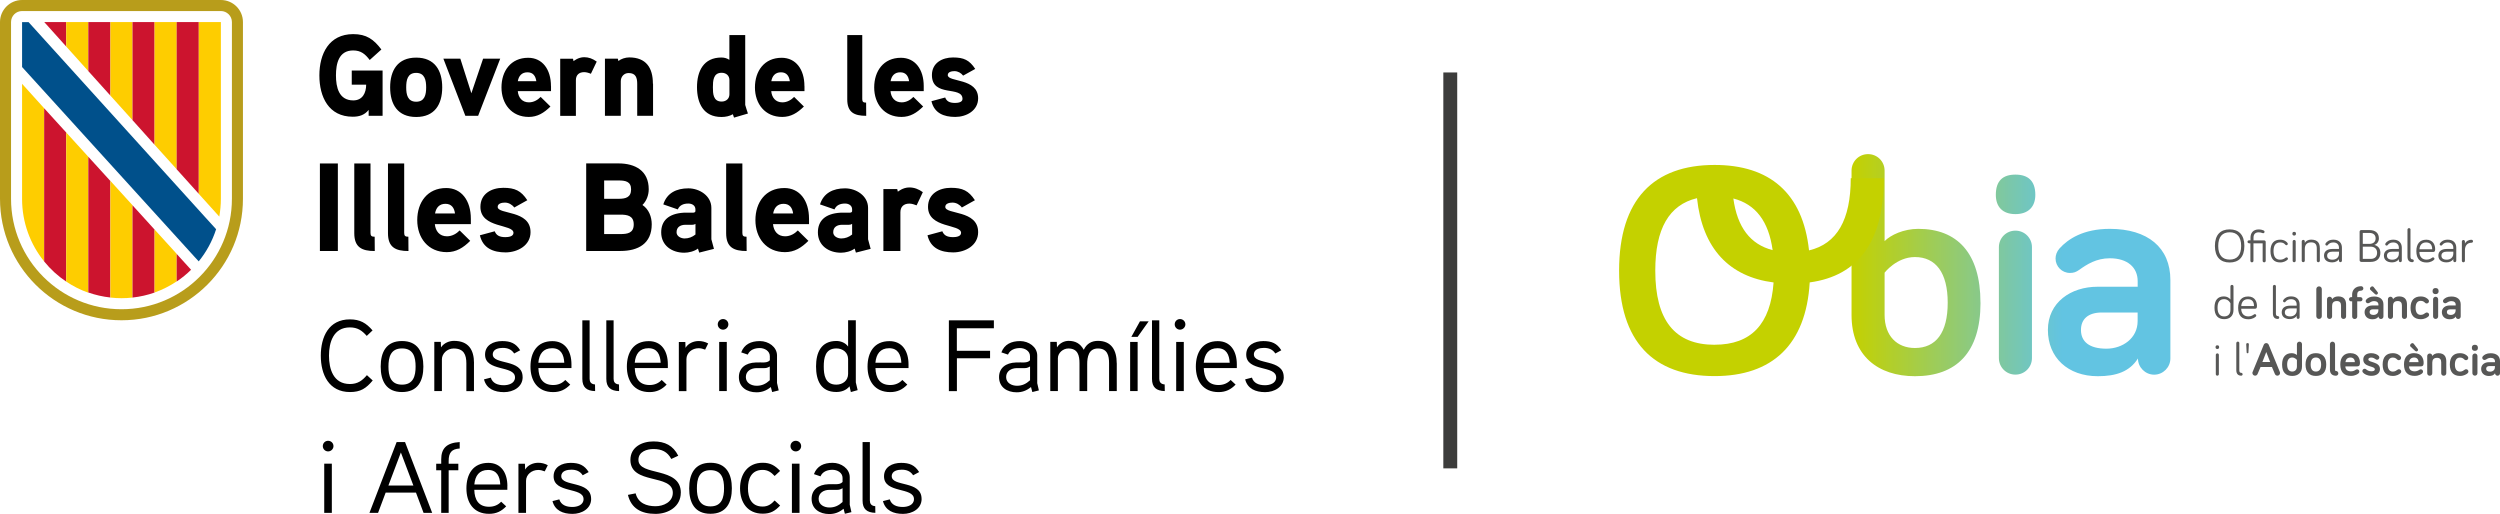 <?xml version="1.0" encoding="UTF-8"?><svg id="Capa_2" xmlns="http://www.w3.org/2000/svg" xmlns:xlink="http://www.w3.org/1999/xlink" viewBox="0 0 473.35 97.33"><defs><style>.cls-1{fill:#3c3c3b;}.cls-2{fill:#00508b;}.cls-3{fill:#b89d1b;}.cls-4{fill:#fecd00;}.cls-5{fill:#575756;}.cls-6{fill:url(#Degradado_sin_nombre_6);}.cls-7{fill:#cc142e;}.cls-8{fill:#c4d100;}</style><linearGradient id="Degradado_sin_nombre_6" x1="350.57" y1="50.2" x2="410.95" y2="50.2" gradientUnits="userSpaceOnUse"><stop offset="0" stop-color="#c4d100"/><stop offset=".66" stop-color="#62c4e2"/></linearGradient></defs><g id="Capa_1-2"><rect class="cls-1" x="273.28" y="13.72" width="2.63" height="74.96"/><path class="cls-5" d="M419.37,46.57c0-2.12,1.06-3.14,2.79-3.14s2.79,1.02,2.79,3.14-1.06,3.13-2.79,3.13-2.79-1.03-2.79-3.13ZM420,46.57c0,1.75.8,2.58,2.17,2.58s2.17-.83,2.17-2.58-.8-2.59-2.17-2.59-2.17.83-2.17,2.59Z"/><path class="cls-5" d="M425.81,46.05c-.15,0-.27-.12-.27-.27s.12-.27.27-.27h.3v-.53c0-.81.46-1.54,1.55-1.54.39,0,.79.11.95.2.11.06.16.14.16.25,0,.15-.12.27-.27.27-.05,0-.12-.03-.19-.05-.2-.07-.36-.12-.65-.12-.7,0-.98.42-.98,1v.53h2.02c.16,0,.29.12.29.29v3.57c0,.16-.12.29-.29.29s-.29-.12-.29-.29v-3.31h-1.74v3.31c0,.16-.13.29-.29.29s-.29-.12-.29-.29v-3.31h-.3Z"/><path class="cls-5" d="M431.73,45.38c.8,0,1.24.42,1.38.62.04.06.06.11.06.17,0,.15-.12.26-.26.26-.09,0-.15-.04-.21-.11-.13-.15-.38-.42-.97-.42-.82,0-1.26.53-1.26,1.63s.44,1.64,1.26,1.64c.52,0,.83-.23,1.04-.38.06-.04.11-.06.17-.06.14,0,.26.12.26.26,0,.08-.03.14-.12.22-.2.16-.63.48-1.35.48-1.16,0-1.84-.69-1.84-2.16s.69-2.15,1.84-2.15Z"/><path class="cls-5" d="M434.04,44.26c0-.26.12-.36.34-.36s.34.1.34.36c0,.21-.12.34-.34.34s-.34-.12-.34-.34ZM434.67,49.36c0,.16-.12.29-.29.29s-.29-.12-.29-.29v-3.64c0-.16.12-.29.29-.29s.29.12.29.29v3.64Z"/><path class="cls-5" d="M439.24,46.97v2.39c0,.16-.13.29-.29.29s-.29-.12-.29-.29v-2.28c0-.71-.21-1.19-1.08-1.19s-1.19.54-1.19,1.25v2.21c0,.16-.12.29-.29.29s-.29-.12-.29-.29v-3.64c0-.16.13-.29.29-.29s.29.12.29.29v.29c.17-.34.61-.63,1.19-.63,1.38,0,1.65.82,1.65,1.58Z"/><path class="cls-5" d="M440.77,46.38c-.09.1-.15.12-.23.12-.14,0-.26-.12-.26-.26,0-.06.02-.11.04-.15.25-.39.73-.71,1.49-.71,1.04,0,1.61.61,1.61,1.52v2.46c0,.15-.13.28-.28.28s-.28-.12-.28-.28v-.32c-.22.42-.74.64-1.28.64-.95,0-1.55-.46-1.55-1.28s.6-1.26,1.57-1.26h1.26v-.24c0-.61-.4-.99-1.06-.99-.47,0-.76.14-1.04.46ZM442.87,48.03v-.38h-1.26c-.58,0-.99.24-.99.76,0,.47.32.76,1.02.76.63,0,1.23-.38,1.23-1.15Z"/><path class="cls-5" d="M447.07,49.58c-.16,0-.3-.13-.3-.3v-5.42c0-.17.14-.3.3-.3h1.52c1.26,0,1.83.63,1.83,1.59,0,.59-.37,1.08-.87,1.22.65.16,1.15.63,1.15,1.5,0,1.04-.65,1.72-1.84,1.72h-1.79ZM447.37,46.18h1.21c.8,0,1.22-.41,1.22-1.04s-.38-1.04-1.22-1.04h-1.21v2.08ZM447.37,49.02h1.48c.81,0,1.23-.44,1.23-1.16s-.47-1.16-1.23-1.16h-1.48v2.32Z"/><path class="cls-5" d="M452.11,46.38c-.09.1-.15.12-.23.12-.14,0-.26-.12-.26-.26,0-.06.02-.11.04-.15.25-.39.73-.71,1.49-.71,1.04,0,1.61.61,1.61,1.52v2.46c0,.15-.13.28-.28.28s-.28-.12-.28-.28v-.32c-.22.42-.74.64-1.28.64-.95,0-1.55-.46-1.55-1.28s.6-1.26,1.57-1.26h1.26v-.24c0-.61-.4-.99-1.06-.99-.47,0-.76.14-1.04.46ZM454.2,48.03v-.38h-1.26c-.58,0-.99.24-.99.76,0,.47.32.76,1.02.76.63,0,1.23-.38,1.23-1.15Z"/><path class="cls-5" d="M456.4,43.48v5.11c0,.36.12.51.36.51.14,0,.27.12.27.27s-.12.27-.27.27c-.6,0-.93-.36-.93-1.05v-5.11c0-.15.13-.29.29-.29.16,0,.29.13.29.29Z"/><path class="cls-5" d="M459.36,45.38c1.43,0,1.71,1.14,1.71,1.75,0,.26,0,.57-.36.57h-2.62c0,.89.51,1.46,1.35,1.46.52,0,.82-.2,1.08-.38.05-.04.09-.05.16-.05.14,0,.26.12.26.26,0,.1-.04.15-.1.21-.13.13-.6.5-1.4.5-1.19,0-1.93-.65-1.93-2.16,0-1.38.68-2.15,1.84-2.15ZM459.36,45.9c-.78,0-1.21.5-1.26,1.3h2.41c0-.64-.22-1.3-1.15-1.3Z"/><path class="cls-5" d="M462.42,46.38c-.09.1-.15.12-.23.12-.14,0-.26-.12-.26-.26,0-.06.02-.11.04-.15.25-.39.73-.71,1.49-.71,1.04,0,1.61.61,1.61,1.52v2.46c0,.15-.13.28-.28.28s-.28-.12-.28-.28v-.32c-.22.42-.74.64-1.28.64-.95,0-1.55-.46-1.55-1.28s.6-1.26,1.57-1.26h1.26v-.24c0-.61-.4-.99-1.06-.99-.47,0-.76.14-1.04.46ZM464.51,48.03v-.38h-1.26c-.58,0-.99.24-.99.76,0,.47.32.76,1.02.76.63,0,1.23-.38,1.23-1.15Z"/><path class="cls-5" d="M466.71,46.12c.18-.41.63-.72,1.25-.72.15,0,.28.12.28.28s-.12.28-.28.28c-.82,0-1.25.57-1.25,1.4v2.01c0,.16-.12.29-.29.29s-.29-.12-.29-.29v-3.64c0-.16.13-.29.29-.29s.29.12.29.29v.39Z"/><path class="cls-5" d="M422.31,56.71v-2.48c0-.16.12-.29.29-.29s.29.12.29.29v4.44c0,1.18-.73,1.76-1.76,1.76-1.16,0-1.84-.69-1.84-2.16s.64-2.15,1.8-2.15c.57,0,1.01.29,1.22.58ZM422.31,57.43s-.34-.79-1.18-.79-1.26.53-1.26,1.63.44,1.64,1.26,1.64c.69,0,1.18-.39,1.18-1.25v-1.24Z"/><path class="cls-5" d="M425.62,56.13c1.43,0,1.71,1.14,1.71,1.75,0,.26,0,.57-.36.57h-2.62c0,.89.51,1.46,1.35,1.46.52,0,.82-.2,1.08-.38.05-.04.09-.05.16-.05.14,0,.26.12.26.26,0,.1-.04.15-.1.21-.13.13-.6.5-1.4.5-1.19,0-1.93-.65-1.93-2.16,0-1.38.68-2.15,1.84-2.15ZM425.62,56.65c-.78,0-1.21.5-1.26,1.3h2.41c0-.64-.22-1.3-1.15-1.3Z"/><path class="cls-5" d="M430.92,54.23v5.11c0,.36.12.51.36.51.14,0,.27.12.27.27s-.12.27-.27.27c-.6,0-.93-.36-.93-1.05v-5.11c0-.15.13-.29.29-.29.16,0,.29.13.29.29Z"/><path class="cls-5" d="M432.76,57.12c-.09.1-.15.12-.23.12-.14,0-.26-.12-.26-.26,0-.06.02-.11.04-.15.25-.39.73-.71,1.49-.71,1.04,0,1.61.61,1.61,1.52v2.46c0,.15-.13.28-.28.28s-.28-.12-.28-.28v-.32c-.22.42-.74.64-1.28.64-.95,0-1.55-.46-1.55-1.28s.6-1.26,1.57-1.26h1.26v-.24c0-.61-.4-.99-1.06-.99-.47,0-.76.14-1.04.46ZM434.86,58.77v-.38h-1.26c-.58,0-.99.24-.99.76,0,.47.32.76,1.02.76.63,0,1.23-.38,1.23-1.15Z"/><path class="cls-5" d="M439.61,59.87c0,.29-.23.52-.52.52s-.52-.23-.52-.52v-5.13c0-.29.23-.52.52-.52s.52.23.52.52v5.13Z"/><path class="cls-5" d="M444.21,57.68v2.24c0,.27-.21.47-.48.47-.29,0-.48-.2-.48-.47v-2.06c0-.51-.21-.86-.79-.86-.67,0-.9.39-.9.92v2c0,.27-.21.47-.48.47s-.48-.2-.48-.47v-3.26c0-.27.21-.48.48-.48s.48.21.48.48c.17-.26.55-.54,1.15-.54,1.22,0,1.5.78,1.5,1.56Z"/><path class="cls-5" d="M445.16,57.06c-.22,0-.4-.18-.4-.4s.18-.4.4-.4h.19v-.48c0-.83.56-1.59,1.71-1.59.23,0,.42.19.42.42s-.19.42-.42.42c-.49,0-.74.28-.74.67v.56h.6c.22,0,.4.18.4.4s-.18.4-.4.4h-.6v2.87c0,.27-.21.47-.48.47-.29,0-.48-.2-.48-.47v-2.87h-.19Z"/><path class="cls-5" d="M448.61,57.33c-.09.06-.16.09-.27.09-.23,0-.42-.19-.42-.42,0-.1.04-.21.12-.29.25-.28.7-.57,1.47-.57,1.11,0,1.77.55,1.77,1.5v2.29c0,.26-.21.47-.47.47s-.47-.21-.47-.47c-.24.39-.64.52-1.17.52-.88,0-1.46-.55-1.46-1.35s.67-1.26,1.45-1.26h1.17v-.16c0-.4-.3-.67-.82-.67-.39,0-.67.18-.9.34ZM450.32,58.82v-.25h-1.05c-.39,0-.61.19-.61.51,0,.34.24.55.74.55s.91-.3.91-.81ZM449.71,55.71l-.88-.81c-.14-.13-.16-.35.04-.54.18-.18.41-.19.54-.03l.76.97c.1.11.1.27-.04.4-.12.11-.26.13-.41,0Z"/><path class="cls-5" d="M455.74,57.68v2.24c0,.27-.21.47-.48.47-.29,0-.48-.2-.48-.47v-2.06c0-.51-.21-.86-.79-.86-.67,0-.9.39-.9.92v2c0,.27-.21.47-.48.47s-.48-.2-.48-.47v-3.26c0-.27.21-.48.48-.48s.48.21.48.48c.17-.26.55-.54,1.15-.54,1.22,0,1.5.78,1.5,1.56Z"/><path class="cls-5" d="M458.34,56.13c.82,0,1.3.41,1.46.62.07.1.1.17.1.28,0,.24-.19.43-.43.43-.14,0-.25-.06-.33-.15-.12-.12-.35-.35-.8-.35-.63,0-.97.48-.97,1.33s.34,1.33.97,1.33c.41,0,.68-.21.89-.36.1-.07.18-.09.27-.09.24,0,.43.19.43.43,0,.12-.04.23-.15.33-.21.19-.7.51-1.43.51-1.22,0-1.94-.7-1.94-2.16s.73-2.15,1.94-2.15Z"/><path class="cls-5" d="M460.58,55.13c0-.41.21-.59.57-.59s.58.18.58.59c0,.35-.21.56-.58.56s-.57-.21-.57-.56ZM461.64,59.91c0,.27-.21.48-.48.48s-.48-.21-.48-.48v-3.24c0-.27.22-.48.48-.48s.48.21.48.48v3.24Z"/><path class="cls-5" d="M463.24,57.33c-.09.06-.16.09-.27.09-.23,0-.42-.19-.42-.42,0-.1.04-.21.12-.29.25-.28.7-.57,1.47-.57,1.11,0,1.77.55,1.77,1.5v2.29c0,.26-.21.47-.47.47s-.47-.21-.47-.47c-.24.39-.64.52-1.17.52-.88,0-1.46-.55-1.46-1.35s.67-1.26,1.45-1.26h1.17v-.16c0-.4-.3-.67-.82-.67-.39,0-.67.18-.9.34ZM464.95,58.82v-.25h-1.05c-.39,0-.61.19-.61.51,0,.34.24.55.74.55s.91-.3.91-.81Z"/><path class="cls-5" d="M419.49,65.74c0-.26.12-.36.34-.36s.34.1.34.36c0,.21-.12.34-.34.34s-.34-.12-.34-.34ZM420.12,70.84c0,.16-.12.29-.29.29s-.29-.12-.29-.29v-3.64c0-.16.12-.29.29-.29s.29.12.29.29v3.64Z"/><path class="cls-5" d="M423.99,64.97v5.11c0,.36.12.51.36.51.14,0,.27.12.27.27s-.12.27-.27.27c-.6,0-.93-.36-.93-1.05v-5.11c0-.15.13-.29.29-.29.16,0,.29.13.29.29Z"/><path class="cls-5" d="M425.8,65.2l-.08,1.54c0,.1-.06.15-.17.15s-.16-.05-.17-.15l-.08-1.54c0-.14.07-.24.25-.24s.26.1.25.24Z"/><path class="cls-5" d="M428.01,69.49l-.55,1.3c-.08.19-.25.34-.48.34-.28,0-.51-.23-.51-.51,0-.05,0-.13.04-.19l2.11-5.15c.05-.12.2-.32.47-.32s.42.2.47.32l2.11,5.15c.03.06.04.13.04.19,0,.28-.23.51-.51.51-.23,0-.4-.15-.48-.34l-.55-1.3h-2.17ZM429.09,66.66l-.73,1.88h1.47l-.73-1.88Z"/><path class="cls-5" d="M434.9,67.23v-2.06c0-.27.21-.48.48-.48s.48.21.48.48v4.22c0,1.19-.77,1.79-1.85,1.79-1.21,0-1.92-.69-1.92-2.15s.69-2.16,1.82-2.16c.43,0,.81.18.99.36ZM434.9,68.15s-.35-.46-.89-.46c-.61,0-.96.45-.96,1.33s.34,1.33.96,1.33c.52,0,.89-.35.89-.97v-1.24Z"/><path class="cls-5" d="M438.49,71.18c-1.21,0-1.96-.69-1.96-2.15s.75-2.16,1.96-2.16,1.96.69,1.96,2.16-.75,2.15-1.96,2.15ZM438.49,67.69c-.65,0-.99.45-.99,1.33s.34,1.33.99,1.33.99-.45.99-1.33-.34-1.33-.99-1.33Z"/><path class="cls-5" d="M442.12,65.17v4.91c0,.11.11.16.17.16.25,0,.45.2.45.45s-.2.45-.45.45c-.7,0-1.14-.39-1.14-1.15v-4.82c0-.27.22-.48.48-.48s.48.21.48.48Z"/><path class="cls-5" d="M445.04,66.87c1.51,0,1.79,1.16,1.79,1.78,0,.33,0,.72-.55.72h-2.21c0,.64.46.94,1.05.94.39,0,.67-.13.89-.28.1-.06.17-.1.29-.1.23,0,.42.19.42.42,0,.14-.07.26-.15.33-.15.14-.63.49-1.44.49-1.25,0-2.02-.67-2.02-2.17,0-1.37.72-2.14,1.93-2.14ZM444.1,68.56h1.77c0-.44-.25-.87-.83-.87-.52,0-.9.3-.94.87Z"/><path class="cls-5" d="M448.42,68.05c0,.66,2.2.36,2.2,1.84,0,.84-.72,1.27-1.64,1.27-.77,0-1.36-.35-1.58-.63-.07-.09-.11-.17-.11-.28,0-.23.2-.43.43-.43.09,0,.18.03.28.11.24.2.54.37.99.37.4,0,.66-.11.66-.36,0-.73-2.19-.35-2.19-1.87,0-.81.67-1.2,1.5-1.2.64,0,1.2.24,1.45.55.05.07.09.13.09.27,0,.23-.2.43-.43.43-.13,0-.21-.05-.3-.13-.2-.14-.44-.29-.81-.29-.33,0-.53.12-.53.34Z"/><path class="cls-5" d="M453.06,66.87c.82,0,1.3.41,1.46.62.07.1.1.17.1.28,0,.24-.19.43-.43.43-.14,0-.25-.06-.33-.15-.12-.12-.35-.35-.8-.35-.63,0-.97.48-.97,1.33s.34,1.33.97,1.33c.41,0,.68-.21.89-.36.1-.07.18-.09.27-.09.24,0,.43.19.43.43,0,.12-.04.23-.15.33-.21.19-.7.51-1.43.51-1.22,0-1.94-.7-1.94-2.16s.73-2.15,1.94-2.15Z"/><path class="cls-5" d="M457.1,66.87c1.51,0,1.79,1.16,1.79,1.78,0,.33,0,.72-.55.72h-2.21c0,.64.46.94,1.05.94.39,0,.67-.13.89-.28.1-.06.17-.1.29-.1.23,0,.42.19.42.42,0,.14-.07.26-.15.33-.15.14-.63.49-1.44.49-1.25,0-2.02-.67-2.02-2.17,0-1.37.72-2.14,1.93-2.14ZM456.16,68.56h1.77c0-.44-.25-.87-.83-.87-.52,0-.9.3-.94.87ZM457.31,66.46l-.88-.81c-.14-.13-.16-.35.04-.54.18-.18.41-.19.54-.03l.76.97c.1.11.1.27-.04.4-.12.11-.26.13-.41,0Z"/><path class="cls-5" d="M463.18,68.43v2.24c0,.27-.21.47-.48.47-.29,0-.48-.2-.48-.47v-2.06c0-.51-.21-.86-.79-.86-.67,0-.9.39-.9.92v2c0,.27-.21.47-.48.47s-.48-.2-.48-.47v-3.26c0-.27.21-.48.48-.48s.48.21.48.48c.17-.26.55-.54,1.15-.54,1.22,0,1.5.78,1.5,1.56Z"/><path class="cls-5" d="M465.78,66.87c.82,0,1.3.41,1.46.62.07.1.1.17.1.28,0,.24-.19.43-.43.43-.14,0-.25-.06-.33-.15-.12-.12-.35-.35-.8-.35-.63,0-.97.48-.97,1.33s.34,1.33.97,1.33c.41,0,.68-.21.89-.36.1-.07.18-.09.27-.09.24,0,.43.19.43.43,0,.12-.04.23-.15.33-.21.19-.7.51-1.43.51-1.22,0-1.94-.7-1.94-2.16s.73-2.15,1.94-2.15Z"/><path class="cls-5" d="M468.02,65.87c0-.41.21-.59.57-.59s.58.18.58.59c0,.35-.21.56-.58.56s-.57-.21-.57-.56ZM469.08,70.65c0,.27-.21.48-.48.48s-.48-.21-.48-.48v-3.24c0-.27.22-.48.48-.48s.48.21.48.48v3.24Z"/><path class="cls-5" d="M470.68,68.07c-.09.06-.16.09-.27.09-.23,0-.42-.19-.42-.42,0-.1.04-.21.12-.29.25-.28.7-.57,1.47-.57,1.11,0,1.77.55,1.77,1.5v2.29c0,.26-.21.47-.47.47s-.47-.21-.47-.47c-.24.39-.64.52-1.17.52-.88,0-1.46-.55-1.46-1.35s.67-1.26,1.45-1.26h1.17v-.16c0-.4-.3-.67-.82-.67-.39,0-.67.18-.9.34ZM472.39,69.56v-.25h-1.05c-.39,0-.61.19-.61.51,0,.34.24.55.74.55s.91-.3.91-.81Z"/><path class="cls-6" d="M374.99,57.31c0,9.45-4.58,13.92-12.41,13.92-7.02,0-12.01-3.89-12.01-11.6v-27.32c0-1.74,1.39-3.13,3.13-3.13s3.13,1.39,3.13,3.13v13.34c1.16-1.16,3.6-2.32,6.38-2.32,7.31,0,11.77,4.52,11.77,13.98ZM356.83,59.63c0,4,2.38,6.26,5.74,6.26,4,0,6.21-2.9,6.21-8.58s-2.26-8.64-6.21-8.64c-3.48,0-5.74,2.96-5.74,2.96v8ZM377.89,36.89c0-2.67,1.33-3.83,3.71-3.83s3.77,1.16,3.77,3.83c0,2.26-1.33,3.65-3.77,3.65s-3.71-1.39-3.71-3.65ZM384.73,67.8c0,1.74-1.39,3.13-3.13,3.13s-3.13-1.39-3.13-3.13v-21c0-1.74,1.39-3.13,3.13-3.13s3.13,1.39,3.13,3.13v21ZM393.67,51.1c-.58.41-1.04.58-1.74.58-1.51,0-2.73-1.22-2.73-2.73,0-.64.23-1.33.75-1.91,1.62-1.8,4.52-3.71,9.51-3.71,7.19,0,11.48,3.54,11.48,9.69v14.85c0,1.68-1.39,3.07-3.07,3.07s-3.07-1.39-3.07-3.07c-1.57,2.49-4.12,3.36-7.6,3.36-5.68,0-9.45-3.54-9.45-8.76s4.35-8.18,9.4-8.18h7.6v-1.04c0-2.61-1.91-4.35-5.28-4.35-2.55,0-4.35,1.16-5.8,2.2ZM404.74,60.79v-1.62h-6.79c-2.55,0-3.94,1.22-3.94,3.31,0,2.2,1.57,3.54,4.81,3.54,3.07,0,5.92-1.97,5.92-5.22Z"/><path class="cls-8" d="M356.69,33.74h-6.27c0,7.9-2.61,12.42-7.9,13.67-1.17-10.91-7.51-16.18-17.88-16.18-11.52,0-18.08,6.5-18.08,20.02s6.56,19.96,18.08,19.96c10.86,0,17.31-5.88,18.01-17.74,9.25-1.25,14.03-7.8,14.03-19.74ZM335.63,47.36c-4.23-1.09-6.7-4.33-7.44-9.78,4.22,1.09,6.69,4.32,7.44,9.78ZM324.65,65.28c-7.53,0-11.24-4.62-11.24-14.03,0-7.94,2.61-12.47,7.9-13.73,1.03,9.58,6.13,14.88,14.5,15.96-.56,7.9-4.25,11.79-11.16,11.79Z"/><path class="cls-3" d="M41.82,0H4.18C1.87,0,0,1.88,0,4.18v33.46c0,12.7,10.3,23,23,23s23-10.3,23-23V4.18c0-2.31-1.87-4.18-4.18-4.18M43.91,37.64c0,11.55-9.36,20.91-20.91,20.91S2.09,49.19,2.09,37.64V4.18c0-1.16.94-2.09,2.09-2.09h37.64c1.15,0,2.09.94,2.09,2.09v33.46Z"/><polygon class="cls-7" points="12.54 4.18 8.38 4.18 12.54 8.81 12.54 4.18"/><polygon class="cls-4" points="12.54 8.36 12.54 4.18 16.72 4.18 16.72 13.46 12.54 8.81 12.54 8.36"/><polygon class="cls-7" points="16.72 4.18 20.91 4.18 20.91 18.11 16.72 13.46 16.72 4.18"/><polygon class="cls-4" points="20.91 4.18 25.09 4.18 25.09 22.75 20.91 18.11 20.91 4.18"/><polygon class="cls-7" points="25.09 4.18 29.27 4.18 29.27 27.41 25.09 22.75 25.09 4.18"/><polygon class="cls-4" points="29.27 26.14 29.27 4.18 33.46 4.18 33.46 29.28 33.46 32.05 29.27 27.41 29.27 26.14"/><polygon class="cls-7" points="33.45 4.18 37.64 4.18 37.64 36.7 33.45 32.05 33.45 4.18"/><path class="cls-4" d="M37.64,36.71V4.18h4.18v33.46c0,1.15-.11,2.28-.3,3.37l-3.88-4.3Z"/><path class="cls-4" d="M4.18,37.67c0,4.48,1.57,8.6,4.18,11.83v-29l-4.18-4.63v21.79Z"/><path class="cls-7" d="M8.36,20.5v29c1.19,1.48,2.61,2.77,4.18,3.82v-28.23l-4.18-4.59Z"/><path class="cls-4" d="M12.54,25.09v28.23c1.29.86,2.69,1.58,4.18,2.1v-25.74l-4.18-4.59Z"/><path class="cls-7" d="M16.72,55.38c1.33.47,2.74.8,4.18.95v-22.06l-4.18-4.59v25.7Z"/><path class="cls-4" d="M20.91,53.32v3.02c.68.08,1.38.12,2.09.12s1.41-.04,2.09-.12v-17.48l-4.18-4.6v19.05Z"/><path class="cls-7" d="M29.27,43.47l-4.18-4.6v17.47c1.45-.16,2.85-.48,4.18-.95v-11.92Z"/><path class="cls-4" d="M29.27,55.38c1.49-.52,2.89-1.24,4.18-2.1v-5.22l-4.18-4.6v11.91Z"/><path class="cls-7" d="M33.45,48.07v5.23c.98-.65,1.89-1.4,2.73-2.22l-2.73-3Z"/><path class="cls-2" d="M37.64,49.47c1.44-1.78,2.56-3.83,3.28-6.07l-2.21-2.43L5.41,4.19h-1.23v8.5s32.61,35.9,32.61,35.89l.84.91h.02Z"/><path d="M66.6,13.36v2.67h2.73c0,1.55-.68,2.98-2.44,2.98-2.75,0-3.28-2.52-3.28-4.73s.51-4.73,3.26-4.73c1.48,0,2.29.7,3.13,1.81l2.21-1.99c-1.45-1.93-2.84-2.91-5.33-2.91-4.6,0-6.41,3.74-6.41,7.82s1.76,7.82,6.32,7.82c1.21,0,2.24-.31,3.01-1.29v1.11h2.64v-8.56h-5.83ZM83.73,16.54c0-3.22-1.43-5.63-4.93-5.63s-4.93,2.41-4.93,5.63,1.43,5.61,4.93,5.61,4.93-2.39,4.93-5.61M80.69,16.54c0,1.36-.26,2.72-1.89,2.72s-1.89-1.36-1.89-2.72.24-2.74,1.89-2.74c1.62,0,1.89,1.38,1.89,2.74M91.47,11.11l-2.22,6.55-2.09-6.55h-3.21l4.16,10.82h2.42l4.18-10.82h-3.24ZM104.32,16.3c0-3.17-1.63-5.36-4.31-5.36-3.3,0-5.06,2.52-5.06,5.61s1.89,5.59,5.17,5.59c1.65,0,2.88-.77,4.1-1.97l-1.85-1.82c-.53.55-1.3,1.03-2.22,1.03-1.3,0-2.01-.92-2.11-2.12h6.29v-.95ZM98.04,15.38c.18-1.01.75-1.69,1.83-1.69s1.54.72,1.68,1.69h-3.5ZM112.98,11.66c-.77-.55-1.52-.83-2.37-.83-1.15,0-2.01.75-2.01.75l-.11-.46h-2.42v10.82h2.97v-6.77c0-.92.55-1.51,1.56-1.51.41,0,.86.13,1.28.31l1.1-2.3ZM123.62,15.84c0-3-1.28-4.97-4.49-4.97-.71,0-1.56.28-2.04.68l-.11-.44h-2.44v10.82h3v-6.55c0-.85.61-1.55,1.48-1.55,1.37,0,1.63.9,1.63,2.08v6.02h3v-6.09h-.02ZM141.61,21.49c-.05-.15-.51-1.55-.51-1.62V6.64h-3v4.69c-.48-.31-.97-.44-1.5-.44-3.39,0-4.63,2.58-4.63,5.61s1.21,5.65,4.63,5.65c.75,0,1.52-.15,2.16-.52l.22.64,2.62-.77ZM138.11,17.85c0,.85-.64,1.38-1.48,1.38-1.61,0-1.65-1.53-1.65-2.71s.05-2.74,1.65-2.74c.84,0,1.48.52,1.48,1.38v2.68ZM152.31,16.3c0-3.17-1.63-5.36-4.31-5.36-3.3,0-5.06,2.52-5.06,5.61s1.89,5.59,5.17,5.59c1.65,0,2.88-.77,4.1-1.97l-1.85-1.82c-.53.55-1.3,1.03-2.22,1.03-1.3,0-2.01-.92-2.11-2.12h6.29v-.95ZM146.04,15.38c.18-1.01.75-1.69,1.83-1.69s1.54.72,1.68,1.69h-3.5ZM163.99,19.43c-.51,0-.73-.13-.73-.66V6.64h-2.84v12.18c0,2.45,1.32,3.11,3.59,3.11l-.02-2.5ZM174.9,16.3c0-3.17-1.63-5.36-4.32-5.36-3.3,0-5.06,2.52-5.06,5.61s1.89,5.59,5.17,5.59c1.65,0,2.88-.77,4.1-1.97l-1.85-1.82c-.53.55-1.3,1.03-2.22,1.03-1.3,0-2.01-.92-2.11-2.12h6.29v-.95h0ZM168.62,15.38c.18-1.01.75-1.69,1.83-1.69s1.54.72,1.68,1.69h-3.5ZM185.2,18.62c0-3.9-5.75-3.02-5.75-4.4,0-.64.81-.75,1.28-.75.64,0,1.25.35,1.63.85l2.29-1.27c-1.1-1.67-2.16-2.17-4.2-2.17s-4,1.03-4,3.33c0,4.31,5.79,1.95,5.79,4.53,0,.65-.92.75-1.41.75-1.12,0-1.61-.37-1.87-1.03l-2.6.7c.53,2.25,2.31,2.98,4.51,2.98,2.08,0,4.33-1.18,4.33-3.53"/><path d="M63.97,30.95h-3.4v16.58h3.4v-16.58ZM70.93,44.82c-.55,0-.78-.14-.78-.71v-13.16h-3.07v13.21c0,2.66,1.43,3.37,3.88,3.37l-.02-2.71ZM77.31,44.82c-.55,0-.78-.14-.78-.71v-13.16h-3.07v13.21c0,2.66,1.43,3.37,3.88,3.37l-.02-2.71ZM89.15,41.42c0-3.44-1.76-5.82-4.67-5.82-3.57,0-5.48,2.73-5.48,6.08s2.05,6.06,5.6,6.06c1.79,0,3.12-.83,4.43-2.14l-2-1.97c-.57.59-1.41,1.11-2.41,1.11-1.41,0-2.17-1-2.29-2.31h6.82v-1.01h0ZM82.37,40.42c.19-1.09.81-1.83,1.97-1.83s1.67.78,1.81,1.83h-3.79ZM100.45,43.94c0-4.23-6.22-3.28-6.22-4.77,0-.69.88-.81,1.38-.81.69,0,1.36.38,1.76.93l2.47-1.38c-1.19-1.81-2.34-2.35-4.55-2.35s-4.33,1.11-4.33,3.61c0,4.11,6.26,3.2,6.26,4.92,0,.71-1,.81-1.53.81-1.21,0-1.74-.4-2.02-1.11l-2.81.76c.57,2.44,2.51,3.24,4.89,3.24,2.27-.02,4.7-1.31,4.7-3.84M123.4,42.47c0-1.42-.55-2.85-1.76-3.66.78-.76,1.19-1.88,1.19-2.97,0-3.51-2.55-4.9-5.74-4.9h-6.1v16.58h6.48c3.36,0,5.93-1.38,5.93-5.06M119.49,35.86c0,1.54-1.07,1.78-2.36,1.78h-2.74v-3.47h2.74c1.26,0,2.36.18,2.36,1.68M119.99,42.49c0,1.64-1.17,1.83-2.53,1.83h-3.07v-3.68h3.07c1.36,0,2.53.22,2.53,1.85M134.69,45.32v-5.96c0-2.28-2.24-3.7-4.36-3.7-2.27,0-4.07.9-4.74,3.04l2.74.95c.35-.81,1.1-1.11,2-1.11.74,0,1.34.4,1.34,1.09v.33c0,.14-.09.28-.41.31,0,0-1-.02-1.78,0-2.98.17-4.29,1.59-4.29,3.73,0,2.5,2.05,3.85,4.36,3.85.85,0,1.91-.26,2.6-.78l.24.76,2.79-.71-.48-1.78ZM131.67,44.41c-.6.48-1.28.74-2.05.74-.65,0-1.52-.38-1.52-1.17,0-1.02.76-1.4,1.64-1.42h1.34c.24,0,.43-.05.6-.17v2.02h0ZM141.34,44.82c-.55,0-.78-.14-.78-.71v-13.16h-3.07v13.21c0,2.66,1.43,3.37,3.88,3.37l-.02-2.71ZM153.18,41.42c0-3.44-1.76-5.82-4.67-5.82-3.57,0-5.48,2.73-5.48,6.08s2.05,6.06,5.6,6.06c1.78,0,3.12-.83,4.43-2.14l-2-1.97c-.57.59-1.41,1.11-2.41,1.11-1.41,0-2.17-1-2.29-2.31h6.82v-1.01h0ZM146.39,40.42c.19-1.09.81-1.83,1.97-1.83s1.67.78,1.81,1.83h-3.79ZM164.36,45.32v-5.96c0-2.28-2.24-3.7-4.36-3.7-2.27,0-4.07.9-4.74,3.04l2.74.95c.35-.81,1.09-1.11,2-1.11.74,0,1.34.4,1.34,1.09v.33c0,.14-.09.28-.41.31,0,0-1-.02-1.78,0-2.98.17-4.29,1.59-4.29,3.73,0,2.5,2.05,3.85,4.36,3.85.86,0,1.91-.26,2.6-.78l.24.76,2.79-.71-.48-1.78ZM161.33,44.41c-.6.48-1.28.74-2.05.74-.65,0-1.52-.38-1.52-1.17,0-1.02.76-1.4,1.64-1.42h1.34c.24,0,.43-.05.6-.17v2.02h0ZM174.74,36.39c-.83-.59-1.64-.9-2.57-.9-1.24,0-2.17.81-2.17.81l-.12-.5h-2.62v11.73h3.22v-7.34c0-1,.59-1.64,1.69-1.64.45,0,.93.15,1.38.33l1.18-2.5ZM185.2,43.94c0-4.23-6.22-3.28-6.22-4.77,0-.69.88-.81,1.38-.81.69,0,1.36.38,1.76.93l2.47-1.38c-1.19-1.81-2.34-2.35-4.55-2.35s-4.33,1.11-4.33,3.61c0,4.11,6.26,3.2,6.26,4.92,0,.71-1,.81-1.52.81-1.21,0-1.74-.4-2.03-1.11l-2.81.76c.57,2.44,2.51,3.24,4.89,3.24,2.27-.02,4.7-1.31,4.7-3.84"/><path d="M174.49,94.44c0-3.5-5.65-2.23-5.65-4.27,0-1.06,1.19-1.24,1.9-1.24.88,0,1.65.27,2.15,1.06l1.14-.61c-.81-1.31-1.83-1.74-3.4-1.74-1.69,0-3.25.78-3.25,2.55,0,3.3,5.67,1.97,5.67,4.32,0,1.14-1.24,1.48-2.11,1.48-1.17,0-2.15-.38-2.47-1.44l-1.29.33c.45,1.78,1.98,2.42,3.79,2.42,1.75,0,3.53-.97,3.53-2.85M165.72,95.84c-.78-.05-1.02-.52-1.02-1.06v-11.08h-1.38v11.09c0,1.58.81,2.27,2.42,2.31l-.02-1.25ZM159.53,95.05c-.75.69-1.5,1.04-2.48,1.04s-2.05-.5-2.05-1.65,1-1.68,2-1.69h1.42c.38,0,.59-.02,1.11-.31v2.61h0ZM160.89,95.55v-5.19c0-1.65-1.65-2.73-3.23-2.73-1.69,0-2.98.61-3.55,2.14l1.24.42c.4-.92,1.34-1.24,2.27-1.24s1.91.55,1.91,1.54v.77c-.32.36-.77.4-1.19.42,0,0-1.15-.02-1.44,0-2,.06-3.23,1.08-3.23,2.77,0,1.91,1.52,2.88,3.34,2.88.98,0,1.84-.29,2.71-1l.25.95,1.24-.31-.32-1.41ZM151.38,87.79h-1.44v9.31h1.44v-9.31ZM151.69,84.47c0-.58-.46-1.01-1.02-1.01s-1,.44-1,1.01c0,.54.44,1,1,1s1.02-.46,1.02-1M147.71,89.17c-.96-1.01-1.83-1.55-3.3-1.55-2.84,0-4.29,2.15-4.29,4.84s1.44,4.8,4.29,4.8c1.48,0,2.32-.5,3.3-1.54l-1.04-.96c-.61.68-1.27,1.15-2.27,1.15-2.17,0-2.78-1.71-2.78-3.46s.61-3.48,2.78-3.48c1,0,1.65.48,2.27,1.15l1.04-.96ZM137.09,92.46c0,1.73-.41,3.42-2.57,3.42s-2.57-1.69-2.57-3.42.38-3.44,2.57-3.44,2.57,1.71,2.57,3.44M138.57,92.46c0-2.74-1.08-4.84-4.05-4.84s-4.03,2.1-4.03,4.84,1.06,4.82,4.03,4.82,4.05-2.07,4.05-4.82M128.91,93.29c0-5.03-8.03-3.04-8.03-6.22,0-1.58,1.63-2.05,2.84-2.05,1.56,0,2.64.5,3.38,1.88l1.32-.61c-.98-1.94-2.5-2.71-4.7-2.71s-4.36,1.09-4.36,3.5c0,4.76,8.03,2.56,8.03,6.22,0,1.77-1.79,2.55-3.27,2.55-1.71,0-3.3-.59-3.77-2.44l-1.46.29c.61,2.54,2.5,3.6,5.23,3.6,2.44,0,4.78-1.41,4.78-4M111.92,94.44c0-3.5-5.65-2.23-5.65-4.27,0-1.06,1.19-1.24,1.91-1.24.88,0,1.65.27,2.15,1.06l1.13-.61c-.81-1.31-1.83-1.74-3.4-1.74-1.69,0-3.24.78-3.24,2.55,0,3.3,5.67,1.97,5.67,4.32,0,1.14-1.24,1.48-2.11,1.48-1.18,0-2.15-.38-2.48-1.44l-1.29.33c.45,1.78,1.98,2.42,3.79,2.42,1.74,0,3.53-.97,3.53-2.85M103.72,88.08c-.58-.31-1.17-.46-1.81-.46-.96,0-2,.44-2.48,1.29l-.04-1.11h-1.23v9.31h1.44v-6.07c0-1.17,1.06-2.06,2.31-2.06.42,0,.85.12,1.23.27l.58-1.17ZM89.81,91.73c.15-1.65.92-2.75,2.6-2.75s2.23,1.23,2.31,2.75h-4.9ZM96.07,92.04c0-2.51-1.19-4.4-3.61-4.4-2.9,0-4.15,2.14-4.15,4.83s1.34,4.82,4.3,4.82c1.37,0,2.34-.5,3.23-1.42l-.95-.88c-.56.61-1.33.96-2.29.96-2,0-2.74-1.32-2.8-3.21h6.26v-.68h0ZM87.04,83.7c-2.55.14-3.5,1.27-3.5,3.27v.83h-.95v1.24h.95v8.07h1.41v-8.07h1.83v-1.24h-1.83v-.52c0-1.56.54-2.27,2.09-2.36v-1.21ZM73.54,91.93l2.36-6.26,2.37,6.26h-4.73ZM76.7,83.7h-1.6l-5.15,13.41h1.63l1.44-3.84h5.74l1.44,3.84h1.63l-5.14-13.41ZM62.83,87.79h-1.44v9.31h1.44v-9.31ZM63.14,84.47c0-.58-.46-1.01-1.02-1.01s-1,.44-1,1.01c0,.54.44,1,1,1s1.02-.46,1.02-1"/><path d="M243.06,71.38c0-3.5-5.65-2.23-5.65-4.27,0-1.06,1.19-1.24,1.91-1.24.88,0,1.65.27,2.15,1.06l1.13-.61c-.81-1.31-1.83-1.74-3.4-1.74-1.69,0-3.24.78-3.24,2.56,0,3.3,5.67,1.97,5.67,4.32,0,1.14-1.24,1.48-2.11,1.48-1.18,0-2.15-.38-2.48-1.44l-1.28.33c.45,1.78,1.98,2.42,3.78,2.42,1.74,0,3.53-.97,3.53-2.85M227.92,68.68c.15-1.65.92-2.75,2.6-2.75s2.23,1.23,2.31,2.75h-4.9ZM234.18,68.99c0-2.51-1.19-4.4-3.61-4.4-2.9,0-4.15,2.14-4.15,4.83s1.34,4.82,4.3,4.82c1.37,0,2.34-.5,3.23-1.42l-.94-.88c-.56.61-1.33.96-2.29.96-2,0-2.74-1.33-2.8-3.21h6.26v-.68ZM224.14,64.74h-1.44v9.31h1.44v-9.31ZM224.44,61.42c0-.58-.46-1.01-1.02-1.01s-1,.44-1,1.01c0,.54.45,1,1,1s1.02-.46,1.02-1M220.52,72.79c-.79-.06-1.02-.52-1.02-1.06v-11.08h-1.38v11.09c0,1.58.81,2.27,2.42,2.31l-.02-1.25ZM215.84,60.84l-1.63,2.94h1.19l2.09-2.94h-1.65ZM215.4,64.74h-1.42v9.31h1.42v-9.31ZM211.44,68.77c0-2.42-.98-4.23-3.55-4.23-1.17,0-2.11.48-2.69,1.69-.69-1.24-1.63-1.69-2.88-1.69-.73,0-1.65.35-2.19,1.23l-.04-1.04h-1.23v9.31h1.44v-6.22c0-1,.98-1.84,1.98-1.84,1.81,0,2.11,1.36,2.11,2.78v5.29h1.46v-5.09c0-1.33.25-2.98,2.04-2.98s2.1,1.36,2.1,2.78v5.29h1.46v-5.28h-.02ZM195.03,72c-.75.69-1.5,1.04-2.47,1.04s-2.06-.5-2.06-1.65,1-1.67,2-1.69h1.42c.38,0,.6-.02,1.11-.31v2.61h0ZM196.39,72.5v-5.19c0-1.65-1.65-2.73-3.23-2.73-1.69,0-2.98.61-3.56,2.14l1.25.42c.4-.92,1.34-1.24,2.27-1.24s1.9.56,1.9,1.54v.77c-.32.37-.77.4-1.19.42,0,0-1.15-.02-1.44,0-2,.06-3.23,1.08-3.23,2.77,0,1.91,1.51,2.88,3.34,2.88.98,0,1.84-.29,2.71-1l.25.95,1.24-.31-.32-1.41ZM188.19,60.65h-8.53v13.41h1.52v-6.22h6.28v-1.42h-6.29v-4.27h7.01v-1.5h0ZM165.75,68.68c.15-1.65.92-2.75,2.6-2.75s2.23,1.23,2.31,2.75h-4.9ZM172.02,68.99c0-2.51-1.19-4.4-3.61-4.4-2.9,0-4.15,2.14-4.15,4.83s1.34,4.82,4.3,4.82c1.36,0,2.34-.5,3.23-1.42l-.94-.88c-.56.61-1.33.96-2.29.96-2,0-2.75-1.33-2.8-3.21h6.26v-.68h0ZM160.58,70.79c0,1.27-1.01,2.04-2.23,2.04-2.13,0-2.38-1.86-2.38-3.44s.25-3.42,2.4-3.42c1.21,0,2.21.78,2.21,2.04v2.79ZM162.39,73.88c-.02-.05-.35-1.46-.35-1.48v-11.76h-1.46v4.98c-.55-.78-1.5-1.06-2.21-1.06-2.92,0-3.86,2.21-3.86,4.82s.88,4.84,3.84,4.84c.88,0,1.84-.27,2.5-1.08l.25,1.09,1.28-.36ZM145.75,72c-.75.69-1.5,1.04-2.48,1.04s-2.05-.5-2.05-1.65,1-1.67,2-1.69h1.42c.38,0,.6-.02,1.11-.31v2.61h0ZM147.12,72.5v-5.19c0-1.65-1.65-2.73-3.23-2.73-1.69,0-2.98.61-3.55,2.14l1.24.42c.4-.92,1.34-1.24,2.27-1.24s1.91.56,1.91,1.54v.77c-.32.37-.77.4-1.19.42,0,0-1.15-.02-1.44,0-2,.06-3.23,1.08-3.23,2.77,0,1.91,1.52,2.88,3.34,2.88.98,0,1.84-.29,2.71-1l.25.95,1.24-.31-.32-1.41ZM137.61,64.74h-1.44v9.31h1.44v-9.31ZM137.91,61.42c0-.58-.46-1.01-1.01-1.01s-1,.44-1,1.01c0,.54.45,1,1,1s1.01-.46,1.01-1M134.09,65.03c-.58-.31-1.18-.46-1.81-.46-.96,0-2,.45-2.48,1.29l-.04-1.11h-1.23v9.31h1.44v-6.07c0-1.17,1.06-2.06,2.31-2.06.42,0,.85.12,1.23.27l.58-1.17ZM120.18,68.68c.15-1.65.92-2.75,2.6-2.75s2.23,1.23,2.31,2.75h-4.9ZM126.45,68.99c0-2.51-1.19-4.4-3.61-4.4-2.9,0-4.15,2.14-4.15,4.83s1.34,4.82,4.3,4.82c1.36,0,2.34-.5,3.23-1.42l-.94-.88c-.56.61-1.33.96-2.29.96-2,0-2.75-1.33-2.8-3.21h6.26v-.68h0ZM117.2,72.79c-.79-.06-1.02-.52-1.02-1.06v-11.08h-1.38v11.09c0,1.58.81,2.27,2.42,2.31l-.02-1.25ZM112.65,72.79c-.78-.06-1.01-.52-1.01-1.06v-11.08h-1.38v11.09c0,1.58.81,2.27,2.42,2.31l-.02-1.25ZM101.93,68.68c.15-1.65.92-2.75,2.6-2.75s2.23,1.23,2.31,2.75h-4.9ZM108.2,68.99c0-2.51-1.19-4.4-3.61-4.4-2.9,0-4.15,2.14-4.15,4.83s1.34,4.82,4.3,4.82c1.36,0,2.34-.5,3.23-1.42l-.94-.88c-.56.61-1.33.96-2.29.96-2,0-2.75-1.33-2.8-3.21h6.26v-.68h0ZM98.95,71.38c0-3.5-5.65-2.23-5.65-4.27,0-1.06,1.19-1.24,1.9-1.24.88,0,1.65.27,2.15,1.06l1.14-.61c-.81-1.31-1.83-1.74-3.4-1.74-1.69,0-3.25.78-3.25,2.56,0,3.3,5.67,1.97,5.67,4.32,0,1.14-1.24,1.48-2.11,1.48-1.17,0-2.15-.38-2.47-1.44l-1.29.33c.45,1.78,1.98,2.42,3.79,2.42,1.75,0,3.53-.97,3.53-2.85M89.75,68.77c0-2.56-1.06-4.23-3.79-4.23-.85,0-1.86.35-2.46,1.23l-.04-1.04h-1.23v9.31h1.44v-6.02c0-1.01.96-2.04,2.23-2.04,1.92,0,2.4,1.19,2.4,2.82v5.25h1.44v-5.29ZM78.69,69.41c0,1.73-.4,3.42-2.57,3.42s-2.57-1.69-2.57-3.42.38-3.44,2.57-3.44,2.57,1.71,2.57,3.44M80.16,69.41c0-2.75-1.08-4.84-4.05-4.84s-4.03,2.1-4.03,4.84,1.06,4.82,4.03,4.82,4.05-2.07,4.05-4.82M69.48,71.02c-.88,1.04-1.75,1.69-3.23,1.69-3.15,0-3.96-2.87-3.96-5.36s.81-5.36,3.96-5.36c1.46,0,2.31.61,3.19,1.61l1.1-1.04c-1.21-1.4-2.37-2.09-4.29-2.09-4,0-5.51,3.3-5.51,6.88s1.54,6.88,5.53,6.88c2.01,0,3.04-.69,4.3-2.19l-1.1-1.01Z"/></g></svg>